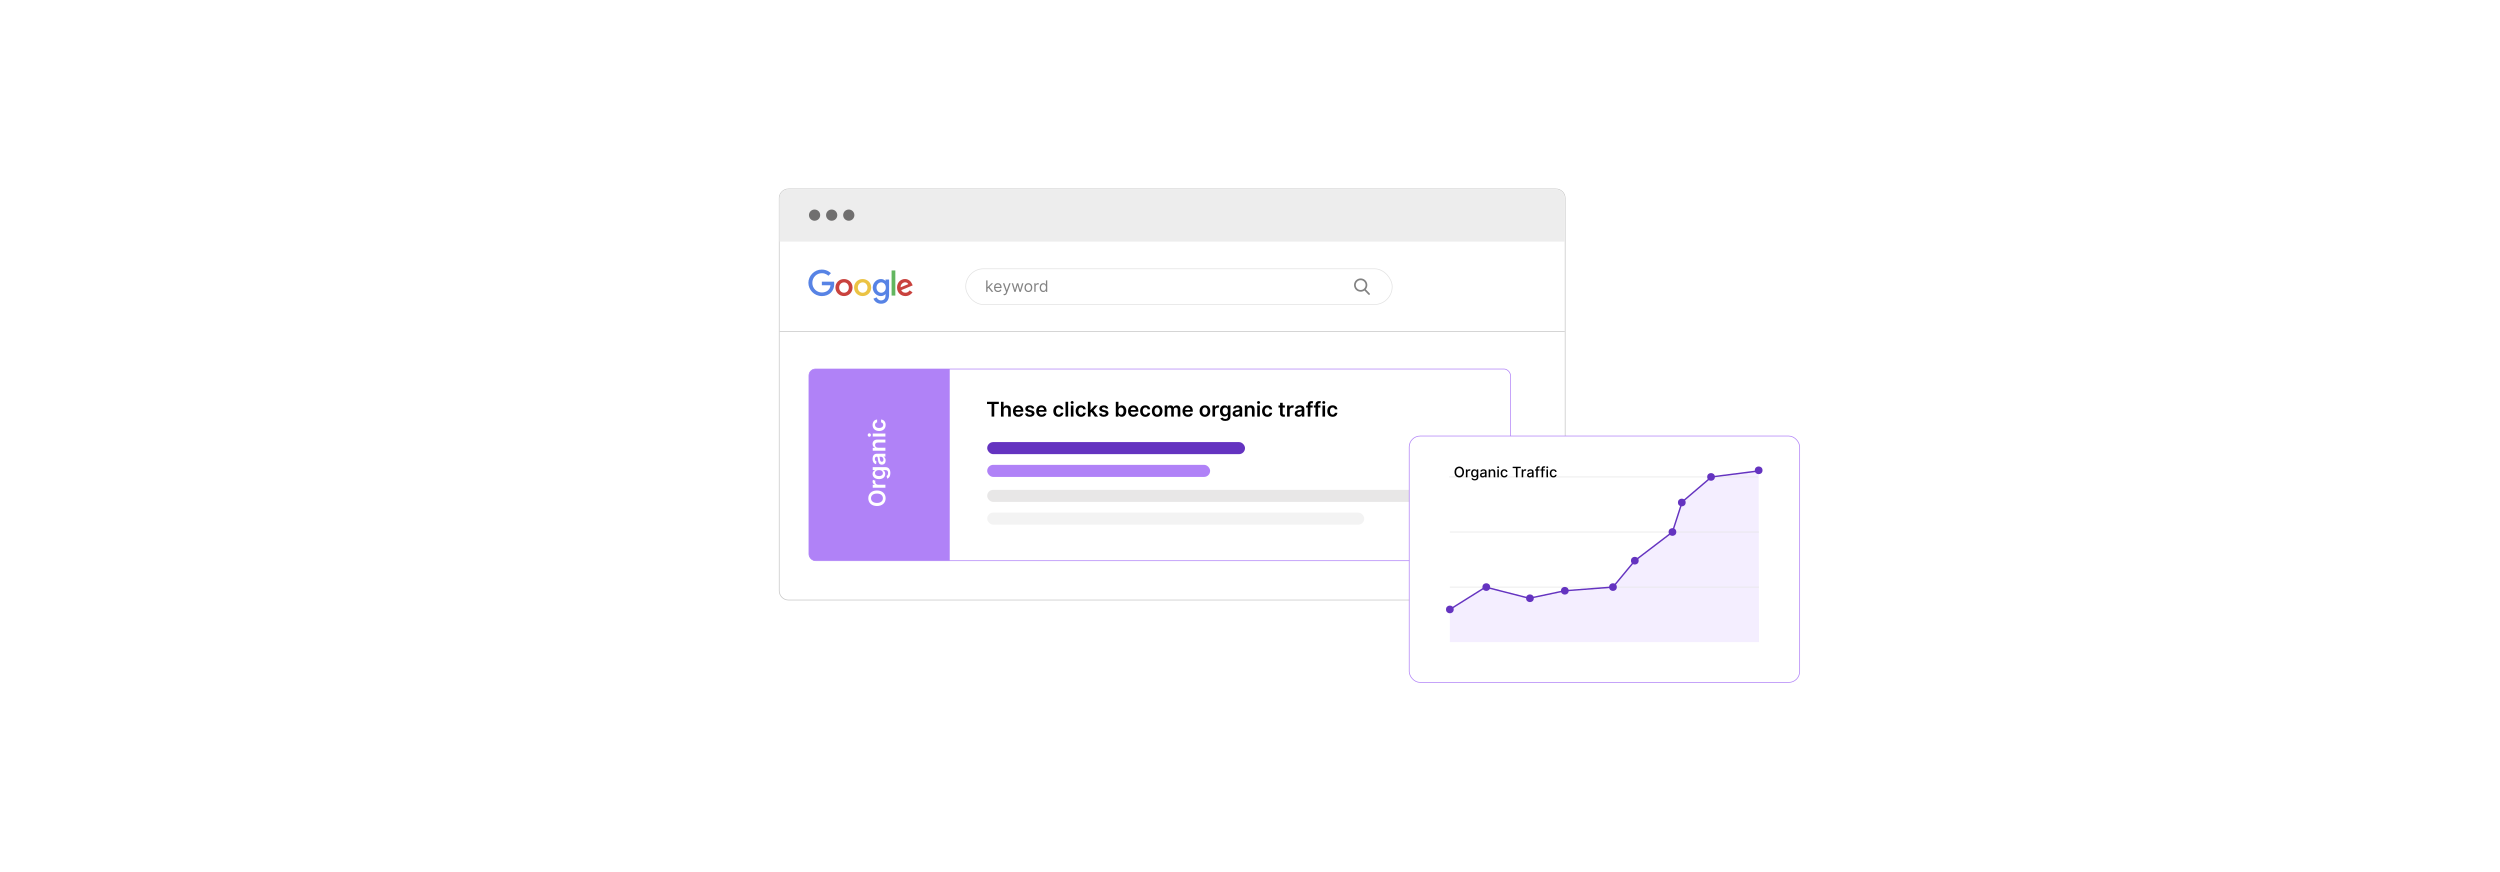 <?xml version="1.0" encoding="UTF-8"?>
<svg id="Layer_1" xmlns="http://www.w3.org/2000/svg" xmlns:xlink="http://www.w3.org/1999/xlink" viewBox="0 0 860 300">
  <defs>
    <clipPath id="clippath">
      <rect x="268.182" y="65.116" width="270.114" height="141.173" rx="3.07" ry="3.07" fill="none"/>
    </clipPath>
  </defs>
  <rect width="860" height="300" fill="#fff"/>
  <g>
    <rect x="268.057" y="64.991" width="270.364" height="141.423" rx="3.195" ry="3.195" fill="#fff"/>
    <path d="M535.226,65.116c1.696,0,3.07,1.375,3.07,3.07v135.033c0,1.695-1.375,3.07-3.07,3.07h-263.974c-1.696,0-3.07-1.375-3.07-3.07V68.186c0-1.695,1.375-3.07,3.07-3.07h263.974M535.226,64.866h-263.974c-1.831,0-3.32,1.489-3.32,3.32v135.033c0,1.831,1.489,3.32,3.32,3.32h263.974c1.831,0,3.32-1.489,3.32-3.32V68.186c0-1.831-1.489-3.32-3.32-3.32h0Z" fill="#c6c6c6"/>
  </g>
  <g clip-path="url(#clippath)">
    <rect x="255.922" y="58.416" width="291.037" height="24.691" fill="#ededed"/>
  </g>
  <g>
    <circle cx="280.214" cy="74.008" r="1.93" fill="#706f6f"/>
    <circle cx="286.095" cy="74.008" r="1.93" fill="#706f6f"/>
    <circle cx="291.977" cy="74.008" r="1.93" fill="#706f6f"/>
  </g>
  <line x1="268.182" y1="114.007" x2="538.296" y2="114.007" fill="#fff" stroke="#c6c6c6" stroke-miterlimit="10" stroke-width=".25"/>
  <g>
    <path d="M286.905,96.885h-4.186v1.242h2.969c-.147,1.739-1.596,2.485-2.964,2.485-1.802.008-3.269-1.447-3.277-3.249,0-.019,0-.039 0-.058,0-1.88,1.456-3.328,3.281-3.328,1.408,0,2.238.898,2.238.898l.869-.901s-1.117-1.243-3.153-1.243c-2.593,0-4.598,2.188-4.598,4.552,0,2.316,1.887,4.574,4.664,4.574,2.443,0,4.231-1.674,4.231-4.149,0-.522-.076-.824-.076-.824h.001Z" fill="#5783e5"/>
    <path id="A" d="M290.334,95.985c-1.718,0-2.949,1.343-2.949,2.909,0,1.589,1.194,2.957,2.969,2.957,1.607,0,2.923-1.228,2.923-2.923,0-1.939-1.531-2.943-2.943-2.943v0ZM290.351,97.137c.845,0,1.645.683,1.645,1.783,0,1.077-.797,1.779-1.649,1.779-.936,0-1.672-.75-1.672-1.788,0-1.016.729-1.775,1.678-1.775h-.003Z" fill="#c9423e"/>
    <path id="A-2" data-name="A" d="M296.747,95.985c-1.718,0-2.949,1.343-2.949,2.909,0,1.589,1.194,2.957,2.969,2.957,1.607,0,2.923-1.228,2.923-2.923,0-1.939-1.531-2.943-2.943-2.943v0ZM296.764,97.137c.845,0,1.645.683,1.645,1.783,0,1.077-.797,1.779-1.649,1.779-.936,0-1.672-.75-1.672-1.788,0-1.016.729-1.775,1.678-1.775h-.003Z" fill="#ebc344"/>
    <path d="M303.037,95.989c-1.577,0-2.816,1.381-2.816,2.931,0,1.765,1.437,2.936,2.788,2.936.836,0,1.28-.332,1.605-.713v.578c0,1.012-.615,1.618-1.542,1.618-.896,0-1.345-.666-1.504-1.044l-1.127.468c.4.846,1.205,1.728,2.641,1.728,1.571,0,2.762-.987,2.762-3.058v-5.268h-1.225v.497c-.378-.408-.895-.673-1.581-.673h-.001ZM303.151,97.139c.773,0,1.567.66,1.567,1.787,0,1.146-.792,1.777-1.584,1.777-.841,0-1.623-.682-1.623-1.766,0-1.126.812-1.798,1.64-1.798v0Z" fill="#5783e5"/>
    <path d="M311.319,95.981c-1.487,0-2.736,1.184-2.736,2.929,0,1.848,1.392,2.943,2.875,2.943,1.241,0,2.006-.679,2.457-1.287l-1.014-.675c-.263.408-.703.807-1.437.807-.825,0-1.204-.451-1.439-.889l3.933-1.632-.201-.478c-.38-.936-1.266-1.718-2.439-1.718h-0ZM311.37,97.11c.536,0,.921.285,1.085.627l-2.627,1.098c-.114-.85.692-1.724,1.538-1.724h.003Z" fill="#c9423e"/>
    <path d="M306.705,101.68h1.292v-8.645h-1.292v8.645Z" fill="#63b660"/>
  </g>
  <rect x="332.205" y="92.454" width="146.715" height="12.314" rx="6.157" ry="6.157" fill="#fff" stroke="#e2e2e2" stroke-miterlimit="10" stroke-width=".25"/>
  <g>
    <path d="M339.253,96.465h.454v2.3h.054l1.292-1.315h.561l-1.248,1.262,1.34,1.691h-.577l-1.106-1.399-.317.294v1.105h-.454v-3.938Z" fill="#828282"/>
    <path d="M341.942,98.949c0-.908.531-1.538,1.331-1.538.615,0,1.269.376,1.269,1.477v.192h-2.144c.021.632.389.977.921.977.356,0,.623-.154.738-.462l.439.123c-.138.446-.577.746-1.177.746-.854,0-1.377-.607-1.377-1.515ZM344.08,98.688c0-.5-.315-.869-.807-.869-.519,0-.844.409-.875.869h1.682Z" fill="#828282"/>
    <path d="M345.184,101.494l.115-.399c.331.084.54.042.7-.4l.1-.276-1.092-2.969h.492l.815,2.353h.03l.815-2.353h.492l-1.269,3.43c-.169.454-.454.669-.869.669-.154,0-.285-.03-.331-.054Z" fill="#828282"/>
    <path d="M348.026,97.449h.477l.638,2.261h.031l.63-2.261h.485l.623,2.253h.031l.639-2.253h.477l-.9,2.953h-.446l-.646-2.269h-.046l-.646,2.269h-.446l-.9-2.953Z" fill="#828282"/>
    <path d="M352.424,98.941c0-.923.538-1.53,1.338-1.53s1.338.607,1.338,1.53c0,.915-.539,1.522-1.338,1.522s-1.338-.607-1.338-1.522ZM354.647,98.941c0-.593-.277-1.123-.885-1.123-.607,0-.884.53-.884,1.123,0,.592.277,1.115.884,1.115.608,0,.885-.523.885-1.115Z" fill="#828282"/>
    <path d="M355.797,97.449h.439v.446h.031c.106-.292.412-.492.769-.492.164,0,.285.042.377.107l-.154.385c-.064-.033-.148-.054-.261-.054-.431,0-.746.294-.746.691v1.869h-.454v-2.953Z" fill="#828282"/>
    <path d="M357.646,98.934c0-.931.515-1.522,1.261-1.522.577,0,.753.353.854.507h.039v-1.453h.454v3.938h-.438v-.454h-.054c-.1.162-.292.516-.861.516-.738,0-1.253-.592-1.253-1.53ZM359.807,98.926c0-.661-.292-1.107-.846-1.107-.577,0-.861.484-.861,1.107,0,.631.292,1.131.861,1.131.546,0,.846-.462.846-1.131Z" fill="#828282"/>
  </g>
  <path d="M470.9,101.444c-.089-.027-.154-.087-.217-.153-.42-.438-.841-.875-1.261-1.313-.011-.012-.02-.026-.031-.041-.593.396-1.229.514-1.911.335-.56-.147-1.002-.469-1.318-.953-.631-.966-.453-2.237.409-2.978.881-.757,2.156-.749,3.02.015.896.792,1.054,2.208.235,3.183.154.161.309.321.463.482.286.298.569.6.861.892.192.192.096.479-.131.526-.003.001-.006.004-.009.006h-.111ZM468.07,99.756c.93.003,1.688-.752,1.692-1.686.004-.93-.75-1.691-1.683-1.695-.934-.004-1.695.751-1.698,1.686-.003.933.753,1.693,1.688,1.696Z" fill="#828282"/>
  <rect x="278.284" y="126.938" width="241.333" height="65.936" rx="2.269" ry="2.269" fill="none" stroke="#b082f7" stroke-miterlimit="10" stroke-width=".25"/>
  <path d="M280.553,126.938h46.157v65.936h-46.157c-1.253,0-2.269-1.017-2.269-2.269v-61.397c0-1.253,1.017-2.269,2.269-2.269Z" fill="#b082f7"/>
  <g>
    <path d="M304.659,171.4c0,1.527-1.109,2.67-2.985,2.67-1.879,0-2.985-1.144-2.985-2.67,0-1.524,1.106-2.671,2.985-2.671s2.985,1.147,2.985,2.671ZM299.633,171.4c0,.945.719,1.612,2.041,1.612s2.041-.667,2.041-1.612c0-.948-.719-1.612-2.041-1.612s-2.041.664-2.041,1.612Z" fill="#fff"/>
    <path d="M300.221,167.769v-.996h.727v-.045c-.505-.159-.789-.573-.789-1.076,0-.236.062-.432.159-.585l.852.318c-.052.111-.091.239-.091.406,0,.536.389.951.94.951h2.562v1.027h-4.359Z" fill="#fff"/>
    <path d="M305.204,164.67l-.224-.925c.238-.125.53-.398.53-1.016,0-.585-.264-1.01-.888-1.01h-.826v.051c.32.159.721.508.721,1.254,0,1.004-.709,1.796-2.132,1.796-1.433,0-2.222-.792-2.222-1.799,0-.769.463-1.096.777-1.252v-.057h-.721v-1.013h4.431c1.098,0,1.638.869,1.638,2.046,0,1.11-.491,1.737-1.085,1.924ZM302.381,161.712c-.826,0-1.374.363-1.374,1.025,0,.684.582,1.036,1.374,1.036.803,0,1.331-.357,1.331-1.036,0-.656-.5-1.025-1.331-1.025Z" fill="#fff"/>
    <path d="M303.356,159.843c-.981,0-1.234-.809-1.325-1.654-.082-.769-.097-1.079-.392-1.079h-.017c-.429,0-.673.261-.673.738,0,.502.255.792.554.894l-.137.96c-.795-.227-1.203-.931-1.203-1.848,0-.832.346-1.771,1.498-1.771h2.918v.988h-.599v.034c.366.188.686.596.686,1.28,0,.832-.454,1.458-1.312,1.458ZM303.017,157.107h-.514c.107.133.176.673.213.942.065.46.23.803.624.803.377,0,.573-.307.573-.735,0-.619-.411-1.01-.896-1.01Z" fill="#fff"/>
    <path d="M304.58,154.015v1.027h-4.359v-.982h.741v-.051c-.485-.199-.798-.647-.798-1.3,0-.9.596-1.496,1.641-1.493h2.775v1.027h-2.617c-.581,0-.931.318-.931.849,0,.542.363.922.993.922h2.555Z" fill="#fff"/>
    <path d="M299.046,150.244c-.31,0-.56-.267-.56-.596,0-.326.25-.593.56-.593.307,0,.556.267.556.593,0,.329-.249.596-.556.596ZM300.221,150.164v-1.027h4.359v1.027h-4.359Z" fill="#fff"/>
    <path d="M302.417,148.267c-1.331,0-2.253-.806-2.253-2.083,0-1.065.621-1.802,1.566-1.873v.982c-.42.08-.738.383-.738.877,0,.633.528,1.056,1.408,1.056.892,0,1.428-.414,1.428-1.056,0-.451-.27-.789-.738-.877v-.982c.926.074,1.575.772,1.575,1.868,0,1.302-.928,2.089-2.248,2.089Z" fill="#fff"/>
  </g>
  <g>
    <path d="M339.533,138.212h4.064v.773h-1.575v4.32h-.915v-4.32h-1.575v-.773Z"/>
    <path d="M345.236,143.306h-.9v-5.094h.881v1.923h.044c.177-.433.55-.699,1.137-.699.793,0,1.316.515,1.316,1.438v2.433h-.9v-2.293c0-.515-.279-.816-.751-.816-.483,0-.826.318-.826.871v2.238Z"/>
    <path d="M348.462,141.418c0-1.179.714-1.982,1.808-1.982.94,0,1.746.59,1.746,1.93v.276h-2.661c.007.654.393,1.037.975,1.037.388,0,.686-.169.808-.492l.841.095c-.159.664-.771,1.099-1.662,1.099-1.151,0-1.855-.763-1.855-1.962ZM351.153,141.035c-.005-.52-.353-.898-.871-.898-.537,0-.898.411-.925.898h1.796Z"/>
    <path d="M354.974,140.585c-.069-.252-.289-.477-.704-.477-.376,0-.662.179-.659.438-.002.222.152.355.54.442l.652.14c.721.156,1.072.49,1.074,1.034-.002.725-.676,1.219-1.631,1.219-.938,0-1.527-.415-1.639-1.116l.878-.085c.077.344.346.522.759.522.428,0,.711-.196.711-.458,0-.216-.165-.357-.515-.435l-.651-.137c-.734-.152-1.077-.52-1.075-1.077-.002-.706.625-1.159,1.544-1.159.895,0,1.413.413,1.537,1.06l-.821.09Z"/>
    <path d="M356.454,141.418c0-1.179.714-1.982,1.808-1.982.94,0,1.746.59,1.746,1.93v.276h-2.661c.007.654.393,1.037.975,1.037.388,0,.686-.169.808-.492l.841.095c-.159.664-.771,1.099-1.662,1.099-1.151,0-1.855-.763-1.855-1.962ZM359.145,141.035c-.005-.52-.353-.898-.871-.898-.537,0-.898.411-.925.898h1.796Z"/>
    <path d="M362.34,141.41c0-1.166.707-1.975,1.826-1.975.933,0,1.58.545,1.642,1.373h-.86c-.07-.368-.336-.646-.769-.646-.555,0-.925.462-.925,1.233,0,.781.363,1.251.925,1.251.395,0,.691-.236.769-.646h.86c-.065.81-.677,1.38-1.637,1.38-1.142,0-1.831-.812-1.831-1.97Z"/>
    <path d="M367.446,143.306h-.9v-5.094h.9v5.094Z"/>
    <path d="M368.301,138.456c0-.272.234-.49.522-.49.286,0,.519.219.519.49,0,.269-.234.487-.519.487-.289,0-.522-.219-.522-.487ZM368.371,139.485h.9v3.82h-.9v-3.82Z"/>
    <path d="M370.031,141.41c0-1.166.707-1.975,1.826-1.975.933,0,1.58.545,1.642,1.373h-.86c-.07-.368-.336-.646-.769-.646-.555,0-.925.462-.925,1.233,0,.781.363,1.251.925,1.251.395,0,.691-.236.769-.646h.86c-.065.81-.677,1.38-1.637,1.38-1.142,0-1.831-.812-1.831-1.97Z"/>
    <path d="M374.237,138.212h.9v2.808h.062l1.373-1.534h1.052l-1.48,1.649,1.567,2.171h-1.077l-1.169-1.634-.329.351v1.283h-.9v-5.094Z"/>
    <path d="M380.418,140.585c-.069-.252-.289-.477-.704-.477-.376,0-.662.179-.659.438-.002.222.152.355.54.442l.652.14c.721.156,1.072.49,1.074,1.034-.002.725-.676,1.219-1.631,1.219-.938,0-1.527-.415-1.639-1.116l.878-.085c.077.344.346.522.759.522.428,0,.711-.196.711-.458,0-.216-.165-.357-.515-.435l-.651-.137c-.734-.152-1.077-.52-1.075-1.077-.002-.706.625-1.159,1.544-1.159.895,0,1.413.413,1.537,1.06l-.821.09Z"/>
    <path d="M383.84,138.212h.9v1.905h.037c.137-.276.418-.682,1.092-.682.883,0,1.577.691,1.577,1.965,0,1.259-.674,1.973-1.574,1.973-.657,0-.953-.391-1.095-.669h-.052v.602h-.885v-5.094ZM385.621,142.634c.594,0,.908-.521.908-1.238,0-.711-.308-1.222-.908-1.222-.58,0-.898.48-.898,1.222s.323,1.238.898,1.238Z"/>
    <path d="M388.048,141.418c0-1.179.714-1.982,1.808-1.982.94,0,1.746.59,1.746,1.93v.276h-2.661c.007.654.393,1.037.975,1.037.388,0,.686-.169.808-.492l.841.095c-.159.664-.771,1.099-1.662,1.099-1.151,0-1.855-.763-1.855-1.962ZM390.74,141.035c-.005-.52-.353-.898-.871-.898-.537,0-.898.411-.925.898h1.796Z"/>
    <path d="M392.197,141.41c0-1.166.707-1.975,1.826-1.975.933,0,1.58.545,1.642,1.373h-.861c-.069-.368-.335-.646-.768-.646-.555,0-.925.462-.925,1.233,0,.781.363,1.251.925,1.251.395,0,.691-.236.768-.646h.861c-.065.81-.677,1.38-1.637,1.38-1.142,0-1.831-.812-1.831-1.97Z"/>
    <path d="M396.239,141.41c0-1.184.711-1.975,1.831-1.975s1.831.791,1.831,1.975c0,1.182-.711,1.97-1.831,1.97s-1.831-.788-1.831-1.97ZM398.987,141.408c0-.699-.304-1.259-.913-1.259-.619,0-.922.56-.922,1.259,0,.698.303,1.251.922,1.251.609,0,.913-.553.913-1.251Z"/>
    <path d="M400.659,139.485h.861v.649h.045c.159-.435.542-.699,1.054-.699.515,0,.886.267,1.032.699h.04c.169-.426.592-.699,1.147-.699.701,0,1.194.453,1.194,1.306v2.564h-.903v-2.425c0-.473-.289-.686-.652-.686-.435,0-.691.298-.691.729v2.383h-.883v-2.462c0-.394-.261-.649-.642-.649-.388,0-.702.318-.702.788v2.323h-.9v-3.82Z"/>
    <path d="M406.779,141.418c0-1.179.714-1.982,1.808-1.982.94,0,1.746.59,1.746,1.93v.276h-2.661c.007.654.393,1.037.975,1.037.388,0,.686-.169.808-.492l.841.095c-.159.664-.771,1.099-1.662,1.099-1.151,0-1.855-.763-1.855-1.962ZM409.47,141.035c-.005-.52-.353-.898-.871-.898-.537,0-.898.411-.925.898h1.796Z"/>
    <path d="M412.665,141.41c0-1.184.711-1.975,1.831-1.975s1.831.791,1.831,1.975c0,1.182-.711,1.97-1.831,1.97s-1.831-.788-1.831-1.97ZM415.414,141.408c0-.699-.304-1.259-.913-1.259-.619,0-.922.56-.922,1.259,0,.698.303,1.251.922,1.251.609,0,.913-.553.913-1.251Z"/>
    <path d="M417.084,139.485h.873v.637h.04c.139-.442.502-.691.942-.691.206,0,.378.055.513.14l-.279.746c-.097-.045-.209-.08-.355-.08-.47,0-.834.341-.834.823v2.246h-.9v-3.82Z"/>
    <path d="M419.797,143.852l.81-.196c.109.209.348.465.891.465.512,0,.885-.231.885-.778v-.724h-.045c-.139.281-.445.632-1.099.632-.88,0-1.574-.622-1.574-1.868,0-1.256.694-1.947,1.577-1.947.674,0,.96.405,1.097.682h.05v-.632h.888v3.883c0,.962-.761,1.435-1.794,1.435-.973,0-1.522-.43-1.686-.95ZM422.389,141.378c0-.724-.318-1.204-.898-1.204-.599,0-.908.511-.908,1.204,0,.704.314,1.167.908,1.167.575,0,.898-.439.898-1.167Z"/>
    <path d="M424.021,142.233c0-.86.709-1.082,1.45-1.161.674-.072.945-.085.945-.344v-.015c0-.375-.229-.589-.646-.589-.44,0-.694.224-.784.484l-.841-.119c.199-.696.816-1.055,1.619-1.055.729,0,1.552.304,1.552,1.313v2.557h-.866v-.524h-.03c-.164.32-.522.602-1.122.602-.729,0-1.278-.398-1.278-1.149ZM426.418,141.935v-.45c-.117.094-.589.154-.826.186-.403.057-.704.201-.704.547,0,.331.269.502.644.502.542,0,.885-.36.885-.785Z"/>
    <path d="M429.122,143.306h-.9v-3.82h.861v.649h.045c.174-.426.567-.699,1.139-.699.788,0,1.31.522,1.308,1.438v2.433h-.9v-2.293c0-.51-.279-.816-.744-.816-.475,0-.809.318-.809.871v2.238Z"/>
    <path d="M432.42,138.456c0-.272.233-.49.521-.49.286,0,.52.219.52.49,0,.269-.234.487-.52.487-.288,0-.521-.219-.521-.487ZM432.489,139.485h.9v3.82h-.9v-3.82Z"/>
    <path d="M434.149,141.41c0-1.166.707-1.975,1.826-1.975.933,0,1.579.545,1.642,1.373h-.861c-.069-.368-.335-.646-.768-.646-.555,0-.926.462-.926,1.233,0,.781.363,1.251.926,1.251.395,0,.691-.236.768-.646h.861c-.065.81-.677,1.38-1.637,1.38-1.142,0-1.831-.812-1.831-1.97Z"/>
    <path d="M442.001,140.182h-.754v1.975c0,.363.182.443.408.443.112,0,.214-.022.264-.035l.151.704c-.097.032-.273.082-.529.089-.677.021-1.199-.333-1.194-1.052v-2.124h-.542v-.696h.542v-.915h.9v.915h.754v.696Z"/>
    <path d="M442.753,139.485h.873v.637h.04c.139-.442.502-.691.942-.691.206,0,.378.055.513.14l-.279.746c-.097-.045-.209-.08-.355-.08-.47,0-.833.341-.833.823v2.246h-.9v-3.82Z"/>
    <path d="M445.397,142.233c0-.86.709-1.082,1.45-1.161.674-.072.945-.085.945-.344v-.015c0-.375-.23-.589-.646-.589-.44,0-.694.224-.784.484l-.841-.119c.199-.696.816-1.055,1.619-1.055.73,0,1.553.304,1.553,1.313v2.557h-.866v-.524h-.029c-.164.32-.522.602-1.122.602-.729,0-1.278-.398-1.278-1.149ZM447.795,141.935v-.45c-.116.094-.589.154-.825.186-.403.057-.704.201-.704.547,0,.331.269.502.644.502.542,0,.885-.36.885-.785Z"/>
    <path d="M451.559,140.182h-.793v3.124h-.9v-3.124h-.565v-.696h.565v-.36c0-.771.529-1.151,1.193-1.151.311,0,.567.065.685.103l-.182.697c-.074-.022-.194-.055-.336-.055-.336,0-.46.166-.46.465v.301h.793v.696Z"/>
    <path d="M454.224,140.182h-.794v3.124h-.9v-3.124h-.565v-.696h.565v-.36c0-.771.53-1.151,1.194-1.151.31,0,.567.065.684.103l-.182.697c-.074-.022-.193-.055-.335-.055-.336,0-.461.166-.461.465v.301h.794v.696Z"/>
    <path d="M454.858,138.456c0-.272.234-.49.522-.49.286,0,.519.219.519.49,0,.269-.233.487-.519.487-.288,0-.522-.219-.522-.487ZM454.928,139.485h.9v3.82h-.9v-3.82Z"/>
    <path d="M456.589,141.41c0-1.166.706-1.975,1.825-1.975.933,0,1.58.545,1.642,1.373h-.86c-.069-.368-.336-.646-.769-.646-.555,0-.925.462-.925,1.233,0,.781.362,1.251.925,1.251.396,0,.691-.236.769-.646h.86c-.065.81-.677,1.38-1.637,1.38-1.142,0-1.83-.812-1.83-1.97Z"/>
  </g>
  <rect x="339.595" y="152.075" width="88.693" height="4.155" rx="2.078" ry="2.078" fill="#6433c0"/>
  <rect x="339.595" y="159.906" width="76.686" height="4.155" rx="2.078" ry="2.078" fill="#b082f7"/>
  <rect x="339.595" y="168.503" width="150.004" height="4.155" rx="2.078" ry="2.078" fill="#e8e7e7"/>
  <rect x="339.595" y="176.334" width="129.697" height="4.155" rx="2.078" ry="2.078" fill="#f3f3f3"/>
  <rect x="484.773" y="150" width="134.307" height="84.753" rx="3.757" ry="3.757" fill="#fff" stroke="#b082f7" stroke-miterlimit="10" stroke-width=".25"/>
  <polygon points="604.982 161.786 605.103 220.904 498.751 220.904 498.751 209.647 511.284 201.957 526.297 205.802 538.296 203.219 554.86 201.957 562.377 192.875 575.322 183.009 578.541 172.86 588.596 164.062 604.982 161.786" fill="#f4eeff"/>
  <line x1="498.751" y1="201.957" x2="605.103" y2="201.957" fill="#fff" stroke="#e5e5e5" stroke-miterlimit="10" stroke-width=".25"/>
  <line x1="498.751" y1="183.009" x2="605.103" y2="183.009" fill="#fff" stroke="#e5e5e5" stroke-miterlimit="10" stroke-width=".25"/>
  <line x1="604.814" y1="164.062" x2="498.462" y2="164.062" fill="#fff" stroke="#e5e5e5" stroke-miterlimit="10" stroke-width=".25"/>
  <polyline points="498.751 209.647 511.034 201.957 526.047 205.802 538.296 203.219 554.86 201.957 562.377 192.875 575.322 183.009 578.663 172.658 588.749 164.062 605.103 161.984" fill="none" stroke="#6433c0" stroke-miterlimit="10" stroke-width=".5"/>
  <circle cx="498.751" cy="209.647" r="1.326" fill="#6433c0"/>
  <circle cx="511.284" cy="201.957" r="1.326" fill="#6433c0"/>
  <circle cx="538.296" cy="203.219" r="1.326" fill="#6433c0"/>
  <circle cx="562.377" cy="192.875" r="1.326" fill="#6433c0"/>
  <circle cx="578.541" cy="172.86" r="1.326" fill="#6433c0"/>
  <circle cx="604.982" cy="161.786" r="1.326" fill="#6433c0"/>
  <circle cx="526.297" cy="205.802" r="1.326" fill="#6433c0"/>
  <circle cx="554.86" cy="201.957" r="1.326" fill="#6433c0"/>
  <circle cx="575.322" cy="183.009" r="1.326" fill="#6433c0"/>
  <circle cx="588.596" cy="164.062" r="1.326" fill="#6433c0"/>
  <g>
    <path d="M501.991,164.235c-.941,0-1.634-.705-1.634-1.862,0-1.159.692-1.862,1.634-1.862.939,0,1.632.703,1.632,1.862s-.693,1.862-1.632,1.862ZM501.991,161.01c-.624,0-1.09.48-1.09,1.363s.466,1.363,1.09,1.363c.623,0,1.091-.48,1.091-1.363s-.468-1.363-1.091-1.363Z"/>
    <path d="M504.272,161.467h.512v.432h.028c.099-.292.368-.473.69-.473.148,0,.266.039.355.1l-.17.442c-.064-.032-.144-.053-.246-.053-.366,0-.641.256-.641.61v1.66h-.529v-2.719Z"/>
    <path d="M506.149,164.645l.455-.188c.094.15.266.372.706.372.402,0,.694-.186.694-.606v-.535h-.034c-.096.174-.288.455-.787.455-.643,0-1.137-.462-1.137-1.329,0-.865.483-1.384,1.14-1.384.507,0,.694.308.788.476h.039v-.44h.519v2.779c0,.693-.535,1.011-1.227,1.011-.649,0-1.013-.283-1.156-.611ZM508.01,162.809c0-.551-.248-.928-.71-.928-.477,0-.719.405-.719.928,0,.534.246.897.719.897.457,0,.71-.337.71-.897Z"/>
    <path d="M509.124,163.417c0-.617.527-.752,1.043-.812.488-.057.686-.053.686-.245v-.013c0-.309-.176-.487-.517-.487-.356,0-.555.186-.632.379l-.498-.113c.177-.495.63-.693,1.122-.693.433,0,1.056.157,1.056.948v1.806h-.518v-.372h-.021c-.102.204-.354.433-.804.433-.518,0-.919-.294-.919-.829ZM510.856,163.205v-.351c-.076.076-.483.122-.655.145-.307.04-.558.142-.558.425,0,.262.216.397.516.397.44,0,.697-.294.697-.616Z"/>
    <path d="M512.627,164.185h-.529v-2.719h.508v.442h.034c.125-.288.393-.477.802-.477.556,0,.926.352.926,1.024v1.73h-.529v-1.666c0-.395-.218-.63-.577-.63-.368,0-.634.248-.634.682v1.614Z"/>
    <path d="M515.017,160.732c0-.174.15-.317.335-.317.182,0,.334.144.334.317,0,.173-.152.315-.334.315-.185,0-.335-.142-.335-.315ZM515.084,161.467h.529v2.719h-.529v-2.719Z"/>
    <path d="M516.206,162.839c0-.83.496-1.407,1.263-1.407.617,0,1.065.364,1.122.913h-.516c-.057-.255-.262-.468-.598-.468-.442,0-.736.367-.736.949,0,.593.288.967.736.967.303,0,.531-.174.598-.468h.516c-.059.529-.475.915-1.117.915-.789,0-1.268-.582-1.268-1.401Z"/>
    <path d="M520.356,160.56h2.806v.471h-1.131v3.154h-.546v-3.154h-1.129v-.471Z"/>
    <path d="M523.463,161.467h.512v.432h.028c.099-.292.368-.473.69-.473.148,0,.266.039.355.1l-.17.442c-.064-.032-.144-.053-.246-.053-.366,0-.641.256-.641.61v1.66h-.529v-2.719Z"/>
    <path d="M525.303,163.417c0-.617.527-.752,1.043-.812.488-.057.686-.053.686-.245v-.013c0-.309-.176-.487-.517-.487-.356,0-.555.186-.632.379l-.498-.113c.177-.495.63-.693,1.122-.693.433,0,1.056.157,1.056.948v1.806h-.518v-.372h-.021c-.102.204-.354.433-.804.433-.518,0-.919-.294-.919-.829ZM527.034,163.205v-.351c-.076.076-.483.122-.655.145-.307.04-.558.142-.558.425,0,.262.216.397.516.397.44,0,.697-.294.697-.616Z"/>
    <path d="M529.579,161.892h-.586v2.294h-.531v-2.294h-.419v-.425h.419v-.315c0-.51.377-.761.808-.761.214,0,.368.044.442.072l-.124.429c-.05-.016-.127-.041-.237-.041-.258,0-.357.131-.357.372v.244h.586v.425Z"/>
    <path d="M531.434,161.892h-.586v2.294h-.531v-2.294h-.42v-.425h.42v-.315c0-.51.377-.761.807-.761.215,0,.368.044.442.072l-.123.429c-.05-.016-.128-.041-.237-.041-.259,0-.357.131-.357.372v.244h.586v.425Z"/>
    <path d="M531.917,160.732c0-.174.15-.317.334-.317.183,0,.335.144.335.317,0,.173-.152.315-.335.315-.184,0-.334-.142-.334-.315ZM531.984,161.467h.528v2.719h-.528v-2.719Z"/>
    <path d="M533.106,162.839c0-.83.495-1.407,1.262-1.407.618,0,1.065.364,1.122.913h-.515c-.057-.255-.262-.468-.599-.468-.442,0-.736.367-.736.949,0,.593.289.967.736.967.303,0,.531-.174.599-.468h.515c-.058.529-.474.915-1.116.915-.79,0-1.268-.582-1.268-1.401Z"/>
  </g>
</svg>